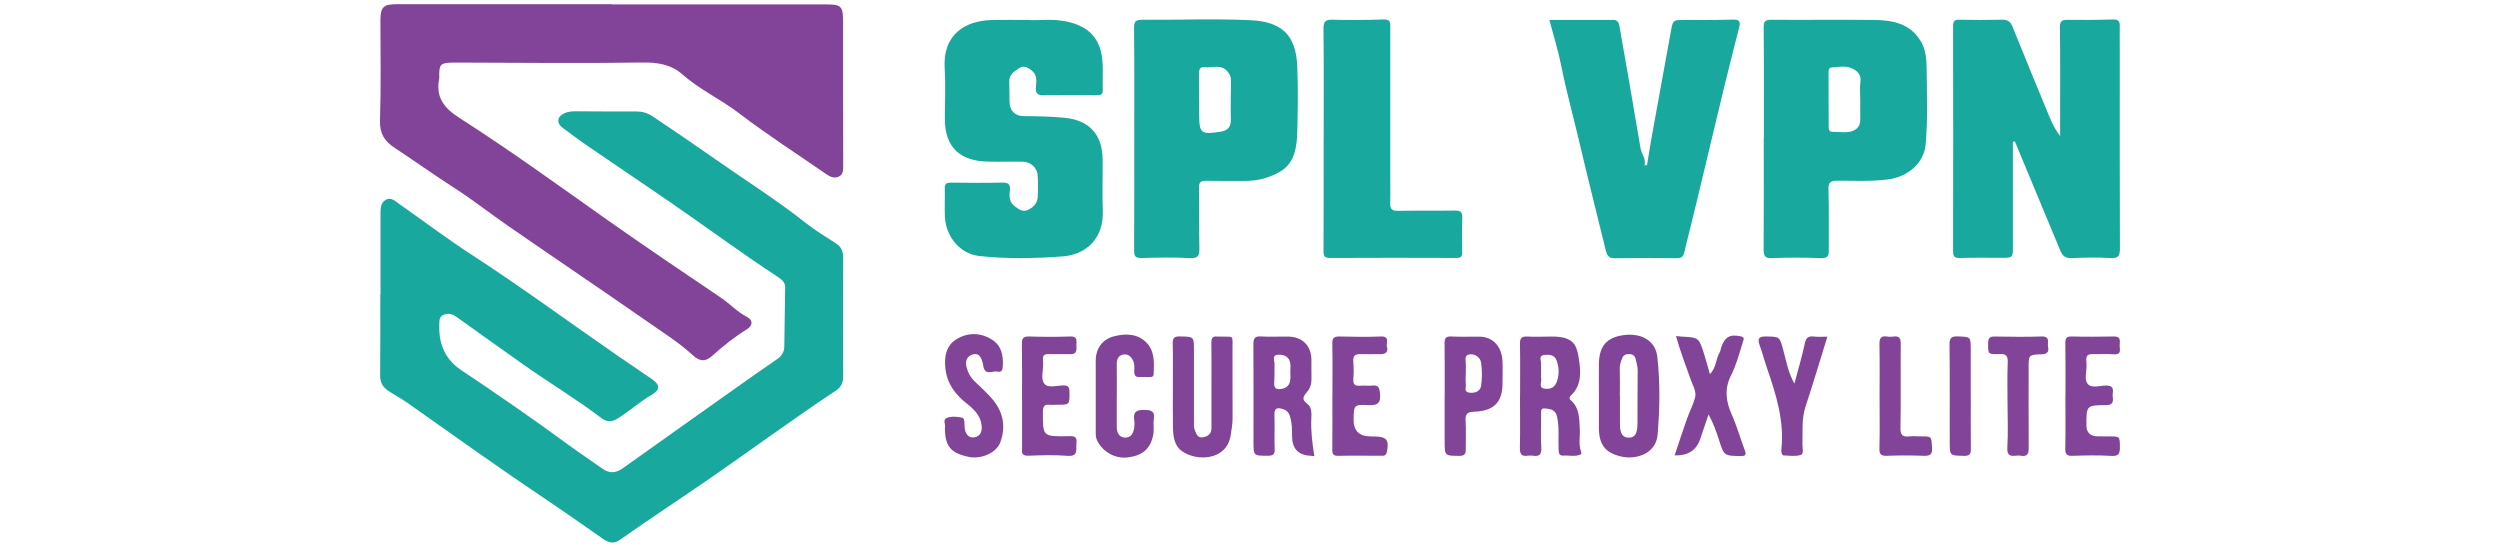 <?xml version="1.0" encoding="UTF-8"?><svg id="a" xmlns="http://www.w3.org/2000/svg" viewBox="0 0 640 140"><defs><style>.b{fill:#814499;}.c{fill:#19a89d;}</style></defs><path class="c" d="M97.41,75.45c0-6.94,0-13.89,0-20.83,0-1.38,.05-2.79,1.44-3.52,1.3-.67,2.27,.35,3.21,1.01,6.23,4.36,12.31,8.97,18.69,13.11,12.78,8.28,25.01,17.33,37.54,25.96,2.83,1.95,5.67,3.87,8.5,5.8,2.15,1.47,2.33,2.75,.1,4.05-3.04,1.78-5.66,4.11-8.6,6.01-1.52,.99-2.89,1.08-4.32,0-6.35-4.84-13.21-8.94-19.72-13.53-5.85-4.13-11.68-8.29-17.5-12.46-1-.71-2.04-.92-3.17-.47-1.25,.51-1.08,1.64-1.12,2.68q-.26,7.56,5.59,11.48c9.24,6.18,18.4,12.47,27.35,19.06,2.89,2.12,5.88,4.09,8.8,6.17,1.76,1.26,3.43,1.19,5.17-.05,11.31-8.04,22.61-16.09,33.95-24.09,1.89-1.33,3.82-2.59,5.7-3.95,1.16-.84,1.73-1.8,1.76-3.15,.08-5.07,.16-10.14,.22-15.21,.01-1.4-1.07-2.09-2.05-2.74-9.16-6.01-17.97-12.53-26.99-18.75-7.17-4.94-14.41-9.79-21.6-14.71-2.15-1.48-4.24-3.05-6.33-4.61-1.65-1.23-1.42-2.89,.49-3.73,.9-.4,1.87-.49,2.85-.49,5.16,.03,10.32,.07,15.48,.04,1.56,0,2.9,.37,4.2,1.24,5.32,3.57,10.64,7.17,15.87,10.85,7.8,5.49,15.91,10.55,23.4,16.5,2.39,1.9,5.04,3.47,7.6,5.13,1.38,.89,1.95,1.99,1.93,3.69-.07,10.15-.05,20.3,0,30.46,0,1.58-.55,2.72-1.84,3.58-10.7,7.09-21.03,14.69-31.57,22-7.89,5.47-15.95,10.71-23.79,16.25-1.58,1.11-2.92,.67-4.31-.3-4.65-3.24-9.28-6.52-13.99-9.68-12.2-8.18-24.15-16.71-36.15-25.19-1.57-1.11-3.3-1.98-4.88-3.07-1.27-.87-2.01-2.05-2-3.74,.06-6.94,.03-13.88,.03-20.83h.05Z"/><path class="b" d="M156.67,1.13c18.33,0,36.65,0,54.98,0,3.65,0,4.17,.55,4.17,4.08,0,12.39,0,24.78,.04,37.18,0,1.17,.03,2.33-1.21,2.86-1.1,.47-2.14,.01-3.08-.64-7.47-5.17-15.15-10.09-22.36-15.61-4.68-3.58-10.08-6.04-14.52-9.96-2.84-2.52-6.32-3.1-10.27-3.04-15.7,.25-31.41,.05-47.12,.02-.52,0-1.05-.02-1.57,0-2.97,.1-3.3,.45-3.29,3.44,0,.22,.04,.46,0,.67-.95,4.74,1.2,7.52,5.19,10.07,12.98,8.3,25.46,17.35,38.04,26.24,9.55,6.74,19.25,13.26,28.94,19.81,2.29,1.55,4.15,3.62,6.65,4.91,1.56,.8,1.46,2.2-.06,3.14-3.19,1.96-6.09,4.29-8.87,6.79-1.81,1.64-3.26,1.43-5.02-.19-3.52-3.24-7.59-5.77-11.5-8.51-5.67-3.97-11.4-7.86-17.11-11.78-6.26-4.29-12.54-8.55-18.78-12.88-4.53-3.14-8.87-6.56-13.52-9.55-5.18-3.33-10.18-6.92-15.33-10.3-2.56-1.68-3.89-3.61-3.79-6.95,.28-8.58,.12-17.17,.11-25.75,0-3.31,.75-4.1,4.06-4.1,18.4,0,36.8,0,55.21,0v.03Z"/><path class="c" d="M515.3,36.29c0,8.85-.01,17.7,0,26.55,0,3.16,.04,3.16-3.02,3.16-3.52,0-7.03-.06-10.54,.05-1.43,.04-1.76-.44-1.75-1.79,.04-19.18,.04-38.37,0-57.55,0-1.24,.28-1.69,1.61-1.66,3.66,.09,7.33,.09,10.99,0,1.46-.04,2.13,.58,2.64,1.85,3.14,7.77,6.33,15.53,9.54,23.27,.67,1.61,1.48,3.17,2.62,4.66,0-1.44,0-2.87,0-4.31,0-7.84,.06-15.68-.05-23.51-.02-1.69,.56-1.96,2.03-1.93,3.89,.06,7.78,.03,11.66-.09,1.38-.04,1.65,.58,1.63,1.73-.04,2.01,0,4.03,0,6.05,0,16.94-.03,33.89,.04,50.83,0,1.97-.45,2.58-2.49,2.46-3.28-.2-6.58-.14-9.87,.02-1.69,.08-2.39-.69-2.96-2.07-3.84-9.28-7.72-18.55-11.58-27.82l-.51,.1Z"/><path class="c" d="M262.84,5.1c2.77,.24,6.36-.36,9.93,.35,6.13,1.22,9.19,4.57,9.5,10.82,.11,2.23-.03,4.48,.04,6.72,.03,1.1-.37,1.39-1.42,1.38-4.64-.05-9.27-.05-13.91,0-1.52,.01-1.89-.65-1.79-2.07,.1-1.42,.45-2.91-.95-4.14-1.02-.9-2.22-1.44-3.18-.81-1.2,.79-2.74,1.63-2.7,3.52,.04,1.71,.08,3.42,.08,5.13,0,2.31,1.35,3.72,3.66,3.73,3.51,.02,7,.08,10.51,.43,6.15,.62,9.61,4.16,9.67,10.75,.04,4.33-.14,8.67,.04,12.99,.29,6.88-4.03,11.28-10.29,11.74-7.15,.53-14.28,.68-21.39-.11-4.85-.54-8.52-4.9-8.75-10.11-.1-2.38,.04-4.78-.03-7.16-.03-1.19,.41-1.52,1.57-1.51,4.34,.06,8.68,.1,13.01-.01,1.67-.04,2.3,.38,2.08,2.1-.17,1.4-.17,2.85,1.16,3.88,1.03,.79,2.1,1.66,3.44,1.04,1.31-.61,2.42-1.63,2.52-3.19,.12-1.93,.14-3.89-.01-5.82-.15-1.89-1.9-3.34-3.82-3.36-2.99-.03-5.98,.05-8.98-.02-6.49-.15-10.98-3.11-10.95-11.05,.02-4.25,.22-8.52-.04-12.76-.56-8.91,5.43-12.29,12.11-12.44,2.69-.06,5.38-.01,8.88-.01Z"/><path class="c" d="M290.37,35.6c0-9.48,.05-18.96-.05-28.43-.02-1.7,.43-2.12,2.09-2.11,9.27,.07,18.56-.33,27.81,.12,7.85,.38,11.55,3.73,11.88,11.83,.23,5.59,.15,11.2,0,16.79-.2,7.17-2.16,9.82-8.05,11.74-1.87,.61-3.91,.8-5.92,.78-3.14-.02-6.28,.03-9.42-.04-1.37-.03-1.79,.45-1.77,1.83,.09,5.15,0,10.3,.1,15.45,.04,1.83-.28,2.63-2.43,2.51-4.1-.22-8.22-.14-12.33-.02-1.62,.05-1.96-.47-1.95-2.01,.07-9.48,.04-18.96,.04-28.43Zm16.57-10.05h.05c0,1.19,0,2.38,0,3.58,0,5,.43,5.36,5.39,4.6,1.82-.28,2.77-1.12,2.72-3.1-.08-3.35,0-6.71,.03-10.06,.01-.96-.34-1.67-.99-2.38-1.67-1.83-3.79-.73-5.69-1-1.19-.16-1.53,.56-1.52,1.65,.03,2.23,.01,4.47,.01,6.71Z"/><path class="c" d="M451.55,35.56c0-9.48,.05-18.96-.05-28.44-.02-1.74,.46-2.08,2.12-2.06,8.75,.08,17.5-.06,26.25,.05,4.66,.06,9.09,.9,11.82,5.4,1.34,2.22,1.51,4.71,1.53,7.12,.04,6.48,.34,12.96-.27,19.44-.42,4.54-4.38,8.14-9.48,8.84-4.4,.6-8.79,.33-13.18,.35-1.73,0-2.26,.47-2.2,2.3,.16,5.14,.03,10.3,.08,15.45,.02,1.44-.22,2.13-1.96,2.07-4.18-.15-8.38-.17-12.56,0-1.94,.08-2.17-.65-2.16-2.3,.07-9.4,.03-18.81,.03-28.21h.01Zm24.68-9.91c0-1.56-.17-3.15,.04-4.68,.28-1.99-.99-2.98-2.35-3.54-1.56-.65-3.37-.27-5.06-.15-.62,.04-.75,.64-.75,1.19,.01,4.68,.03,9.36,.03,14.04,0,.79,.21,1.27,1.12,1.25,1.34-.02,2.7,.2,4.01,.01,1.74-.26,3.01-1.19,2.96-3.23-.04-1.63,0-3.27,0-4.9Z"/><path class="c" d="M396.64,5.1c5.58,0,10.95,.01,16.32,0,1.2,0,1.48,.73,1.64,1.7,1.8,10.37,3.65,20.74,5.37,31.12,.26,1.55,1.48,2.69,1.02,4.41l.66-.07c.38-2.32,.72-4.65,1.14-6.97,1.63-9.04,3.31-18.07,4.93-27.11,.55-3.08,.51-3.07,3.59-3.07,4.11,0,8.23,.04,12.34-.09,1.63-.05,1.96,.5,1.59,1.94-1.3,5.08-2.6,10.17-3.84,15.27-2.36,9.75-4.67,19.51-7.01,29.26-1.06,4.42-2.18,8.82-3.25,13.24-.25,1.03-.77,1.38-1.89,1.36-5.31-.07-10.62-.05-15.93,.02-1.61,.02-1.97-.91-2.28-2.18-2.19-9.01-4.5-17.99-6.6-27.02-1.54-6.64-3.4-13.19-4.72-19.89-.78-3.94-2-7.79-3.07-11.9Z"/><path class="c" d="M338.86,35.56c0-9.4,.06-18.81-.05-28.21-.02-1.9,.56-2.34,2.37-2.3,4.33,.11,8.68,.09,13.01-.07,2-.07,1.72,1.13,1.72,2.31,0,13.14,0,26.27,0,39.41,0,1.79,.05,3.58-.01,5.37-.05,1.44,.49,1.93,1.99,1.9,4.86-.09,9.72,.02,14.58-.07,1.49-.03,1.94,.44,1.88,1.9-.11,2.91-.1,5.82-.03,8.73,.03,1.18-.33,1.51-1.52,1.5-10.77-.04-21.54-.05-32.31,.01-1.47,0-1.68-.53-1.67-1.83,.05-9.55,.03-19.11,.03-28.66Z"/><path class="b" d="M389.14,101.22c0-4.4,.06-8.81-.03-13.21-.03-1.49,.47-1.94,1.91-1.86,1.94,.11,3.89,.05,5.83,.01,6.29-.11,6.89,2.21,7.48,6.68,.38,2.91,.37,5.99-2.09,8.31-.45,.42-.63,.85-.1,1.31,2.25,2.01,2.15,4.73,2.29,7.4,.1,1.92-.37,3.88,.33,5.77,.07,.19,.1,.59,0,.64-1.46,.76-3.03,.25-4.56,.36-1.03,.07-1.16-.62-1.2-1.46-.12-2.81,.23-5.62-.38-8.45-.41-1.93-1.76-2-3.11-2.16-1.17-.14-.98,.85-.98,1.56-.01,2.84-.12,5.68,.04,8.51,.1,1.75-.53,2.28-2.15,2.03-.44-.07-.9-.06-1.34,0-1.61,.24-2.02-.47-1.99-2.01,.1-4.48,.03-8.96,.03-13.43h0Zm5.38-6.15h.01c0,.67-.07,1.35,.02,2,.11,.89-.75,2.28,.99,2.45,1.47,.15,2.54-.37,3.06-1.96,.58-1.78,.53-3.47-.08-5.2-.54-1.55-1.82-1.62-3.09-1.51-1.61,.13-.91,1.34-.91,2.21,0,.67,0,1.34,0,2.01Z"/><path class="b" d="M336.47,116.78c-.44-.05-.72-.09-1.01-.11q-4.69-.23-4.69-5.06c0-1.63-.01-3.24-.48-4.85-.33-1.12-.86-1.76-1.99-2.08-1.42-.4-2.09-.15-2.04,1.5,.09,2.91-.05,5.82,.06,8.73,.05,1.39-.38,1.76-1.76,1.76-3.66,0-3.67,.07-3.67-3.67,0-8.28,.04-16.57-.02-24.85-.01-1.53,.36-2.12,1.98-2.02,2.31,.14,4.63,0,6.95,.04,3.6,.06,5.86,2.31,5.92,5.87,.03,1.64-.03,3.28,.02,4.92,.04,1.26-.31,2.39-1.09,3.32-.92,1.1-1.64,1.92,.04,3.13,1.13,.81,1.07,2.42,1.01,3.76-.15,3.18,.25,6.31,.77,9.59Zm-6.14-21.69c0-.56,.08-1.31-.02-2.04-.24-1.76-1.58-2.3-3.06-2.24-1.72,.07-.96,1.45-.97,2.37-.02,1.63,.02,3.26-.08,4.89-.08,1.39,.65,1.69,1.79,1.5,2.58-.43,2.41-2.4,2.34-4.47Z"/><path class="b" d="M409.32,101.64c0-2.83-.03-5.66,0-8.49,.06-4.5,1.95-6.75,6.26-7.35,4.53-.63,8.2,1.35,8.68,5.47,.77,6.65,.65,13.39,.08,20.06-.41,4.79-5.47,6.43-9.29,5.55-4.27-.98-5.78-3.2-5.73-7.63,.03-2.53,0-5.07,0-7.6h-.01Zm5.36-.19h.03c0,2.23,0,4.46,0,6.69-.01,1.76,.07,3.88,2.23,3.9,2.18,.02,2.24-2.16,2.26-3.86,.04-4.46-.02-8.92,.04-13.39,.01-1-.31-1.89-.5-2.82-.16-.81-.64-1.27-1.54-1.32-.92-.05-1.61,.19-1.94,1.1-.31,.83-.63,1.62-.6,2.56,.07,2.38,.02,4.76,.02,7.14Z"/><path class="b" d="M300.25,98.95c0-3.65,.06-7.31-.03-10.96-.04-1.44,.34-1.89,1.85-1.86,3.58,.08,3.58,0,3.58,3.5,0,6.11,0,12.23,0,18.34,0,.74-.07,1.47,.24,2.2,.41,.98,.71,2.04,2.13,1.77,1.33-.25,2.12-.95,2.11-2.41-.02-3.88,0-7.75,0-11.63,0-3.35,.04-6.71-.02-10.06-.02-1.21,.26-1.87,1.6-1.67,.15,.02,.3,0,.45,0,3.92,.1,3.34-.58,3.36,3.24,.03,5.89-.01,11.78,.02,17.67,0,1.5-.27,2.95-.5,4.42-1.02,6.46-8.86,6.75-12.65,3.85-1.78-1.37-2.07-3.72-2.11-5.9-.07-3.5-.02-7.01-.02-10.51Z"/><path class="b" d="M429.08,86.03c.68,.07,1.11,.13,1.54,.15,4.25,.23,4.27,.22,5.6,4.35,.52,1.61,.94,3.26,1.51,5.25,1.71-1.7,1.49-3.98,2.55-5.64,.19-.3,.18-.71,.3-1.06,.94-2.84,2.22-3.57,5.05-2.98,1.14,.24,.7,.92,.52,1.52-.88,2.9-1.68,5.84-3.04,8.56-1.68,3.35-1.3,6.53,.18,9.86,1.32,2.96,2.21,6.11,3.35,9.16,.44,1.17,.3,1.59-1.08,1.56-4.21-.1-4.2-.06-5.48-4.08-.69-2.17-1.45-4.32-2.69-6.59-.71,2.09-1.42,4.19-2.13,6.28q-1.47,4.38-6.55,4.21c1.06-3.17,2.07-6.28,3.16-9.36,.63-1.8,1.54-3.52,2.05-5.36,.46-1.66-.57-3.18-1.1-4.69-1.25-3.61-2.67-7.17-3.76-11.14Z"/><path class="b" d="M241.9,109.5c.27-.78-.71-2.04,.52-2.53,1.17-.46,2.51-.3,3.76-.07,.72,.13,.68,.86,.72,1.47,.04,.66,.01,1.36,.21,1.97,.35,1.08,1.11,1.83,2.34,1.61,1.16-.2,1.81-1,1.86-2.2,.12-2.98-1.84-4.89-3.85-6.47-3.01-2.38-5.03-5.12-5.44-9.01-.32-2.95,.16-5.7,2.69-7.33,2.86-1.84,6.13-1.89,9.12-.07,2.51,1.53,3.05,4.04,2.89,6.81-.05,.98-.27,1.72-1.37,1.45-1.2-.29-2.97,1.09-3.56-1.11-.11-.43-.12-.88-.25-1.3-.38-1.18-.88-2.41-2.43-2.01-1.58,.41-2.05,1.74-1.7,3.17,.35,1.44,1.04,2.76,2.17,3.82,1.42,1.32,2.83,2.66,4.13,4.1,3,3.3,3.92,7.16,2.4,11.35-1.03,2.84-4.95,4.49-8.18,3.8-4.59-.98-6.01-2.72-6.03-7.46Z"/><path class="b" d="M285.89,101.41c0,2.61,.02,5.23,0,7.84-.02,1.45,.55,2.65,2,2.77,1.62,.13,2.3-1.15,2.48-2.62,.07-.59,.1-1.21,0-1.79-.37-2.26,.68-2.75,2.75-2.67,1.7,.06,2.53,.37,2.26,2.27-.19,1.32,.1,2.71-.14,4.02-.66,3.62-2.71,5.39-6.52,5.87-3.19,.41-6.37-1.39-7.82-4.26-.41-.8-.39-1.57-.39-2.37-.01-6.05-.01-12.09,0-18.14,0-3.1,1.68-5.48,4.69-6.24,2.82-.71,5.71-.75,8.02,1.35,2.46,2.25,2.23,5.34,2.12,8.33-.03,.75-.56,.75-1.1,.75-.82,0-1.65-.05-2.47,0-1.1,.07-1.43-.44-1.4-1.47,.02-.88,.12-1.75-.27-2.64-.52-1.2-1.38-1.89-2.6-1.64-1.12,.23-1.63,1.15-1.61,2.37,.04,2.76,.01,5.52,.01,8.29Z"/><path class="b" d="M369.84,101.35c0-4.47,.04-8.94-.03-13.41-.02-1.32,.28-1.87,1.72-1.8,2.38,.12,4.78,.03,7.16,.04,3.47,.01,5.74,2.5,5.94,6.15,.1,1.86,0,3.72,.02,5.59,.05,5.23-2.4,7.3-7.22,7.47-2,.07-2.34,.72-2.23,2.47,.14,2.37,0,4.77,.03,7.15,.02,1.17-.28,1.7-1.64,1.69-3.74-.03-3.75,.04-3.76-3.73-.01-3.87,0-7.75,0-11.62Zm5.39-5.75h0c0,.97-.08,1.94,.03,2.9,.08,.74-.6,1.87,.96,2.03,1.47,.15,2.73-.38,2.93-1.73,.29-1.96,.3-4.04,0-6-.19-1.24-1.4-2.2-2.81-2.09-1.59,.12-1.09,1.45-1.09,2.43,0,.82,0,1.64,0,2.46Z"/><path class="b" d="M341.1,101.45c0-4.48,.06-8.96-.03-13.43-.03-1.47,.42-1.92,1.89-1.88,3.51,.1,7.03,.14,10.54,0,2.41-.09,1.27,1.68,1.56,2.65,.36,1.19-.24,1.85-1.49,1.86-1.72,0-3.44,.06-5.16,0-1.41-.06-2.09,.37-1.97,1.91,.12,1.48,.13,2.99,.02,4.47-.11,1.44,.47,1.84,1.8,1.71,.96-.1,1.95,.09,2.91-.03,1.72-.21,1.99,.51,2.12,2.12,.21,2.47-.71,2.98-2.96,2.88-3.74-.17-3.75-.04-3.8,3.67q-.06,4.31,4.29,4.34c.37,0,.75,.01,1.12,.02,3.08,.04,3.73,.94,3.09,4-.24,1.12-1,.92-1.7,.93-3.59,.01-7.18-.06-10.77,.02-1.26,.03-1.5-.47-1.49-1.57,.04-4.55,.02-9.1,.02-13.66h0Z"/><path class="b" d="M261.64,101.5c0-4.48,.05-8.95-.03-13.43-.02-1.41,.3-1.97,1.83-1.93,3.51,.11,7.03,.13,10.54,0,1.6-.06,1.68,.71,1.59,1.88-.09,1.18,.5,2.71-1.65,2.65-1.79-.06-3.59,.04-5.38-.03-1.15-.04-1.71,.33-1.53,1.53,.04,.29,0,.6,.02,.89,.09,1.77-.69,3.97,.35,5.2,1.01,1.19,3.24,.4,4.93,.41,1.23,0,1.46,.49,1.47,1.6,.05,3.37,.09,3.37-3.27,3.35-.6,0-1.2,.06-1.79,0-1.4-.15-1.73,.46-1.74,1.8-.02,6.32-.06,6.33,6.26,6.25,1.27-.02,2.6-.28,2.34,1.81-.2,1.57,.6,3.46-2.37,3.21-3.27-.27-6.58-.15-9.86-.03-1.46,.06-1.89-.45-1.7-1.76,.01-.07,0-.15,0-.22,0-4.4,0-8.8,0-13.2h-.02Z"/><path class="b" d="M528.76,101.41c0-4.48,.05-8.95-.03-13.43-.02-1.28,.16-1.88,1.65-1.84,3.58,.1,7.18,.05,10.76,0,2.09-.04,1.43,1.48,1.5,2.53,.07,.98,.36,2.15-1.41,2.03-1.86-.13-3.74,0-5.6-.04-1.17-.03-1.65,.47-1.53,1.62,.04,.37,.03,.75,.05,1.12,.1,1.69-.72,3.8,.38,4.96,1.02,1.09,3.11,.33,4.73,.34,2.38,.02,1.44,1.76,1.6,2.9,.17,1.22,.02,2.11-1.69,2.11-5.05,.03-5.05,.1-5.05,5.14q0,2.85,2.95,2.85c.9,0,1.79,.03,2.69,.02,2.98-.03,2.92-.04,2.93,2.92,0,1.63-.47,2.18-2.23,2.07-3.28-.2-6.58-.13-9.86-.02-1.46,.05-1.92-.35-1.89-1.85,.1-4.47,.03-8.95,.03-13.43h.02Z"/><path class="b" d="M459.37,98.22c.95-3.6,1.94-6.93,2.67-10.31,.32-1.51,.95-1.94,2.39-1.75,1.02,.13,2.07,.03,3.38,.03-1.9,6.1-3.66,12.04-5.6,17.92-1.06,3.21-.67,6.48-.79,9.73-.03,.92,.46,2.37-.49,2.65-1.37,.4-2.95,.14-4.44,.09-.15,0-.35-.42-.42-.68-.08-.28-.06-.6-.03-.89,.75-7.16-1.29-13.82-3.58-20.45-.7-2.02-1.24-4.1-1.96-6.12-.56-1.55-.47-2.33,1.52-2.3,3.65,.05,3.56,0,4.53,3.61,.74,2.77,1.24,5.64,2.82,8.47Z"/><path class="b" d="M513.93,103.55c0-3.58-.11-7.17,.05-10.74,.08-1.81-.51-2.26-2.23-2.19-2.88,.13-2.78,.02-2.79-2.74,0-1.43,.49-1.76,1.82-1.73,3.96,.07,7.92,.12,11.88-.01,2.32-.08,1.41,1.6,1.64,2.62,.28,1.24-.15,1.9-1.63,1.94-3.34,.09-3.34,.16-3.34,3.43,0,6.79-.03,13.58,.02,20.36,.01,1.52-.21,2.54-2.07,2.17-1.4-.28-3.6,1.03-3.4-2.15,.23-3.64,.05-7.31,.05-10.96Z"/><path class="b" d="M481.17,101.33c0-4.4,.06-8.81-.03-13.21-.03-1.54,.39-2.23,2-1.96,.51,.09,1.05,.07,1.57,0,1.52-.23,1.89,.45,1.88,1.88-.06,7.16,.06,14.33-.07,21.49-.03,1.85,.53,2.38,2.25,2.19,.96-.11,1.94-.01,2.91-.01,2.89,0,2.73,0,2.93,2.81,.14,1.94-.61,2.23-2.27,2.16-3.06-.11-6.13-.12-9.2,0-1.53,.06-2.06-.31-2.01-1.93,.12-4.48,.04-8.96,.04-13.43Z"/><path class="b" d="M504.52,101.56c0,4.47-.03,8.94,.02,13.41,.02,1.36-.43,1.77-1.82,1.73-3.56-.09-3.58-.02-3.59-3.47-.01-8.34,.04-16.68-.05-25.03-.02-1.7,.47-2.14,2.14-2.08,3.27,.13,3.28,.03,3.29,3.36,0,4.02,0,8.04,0,12.07h0Z"/></svg>